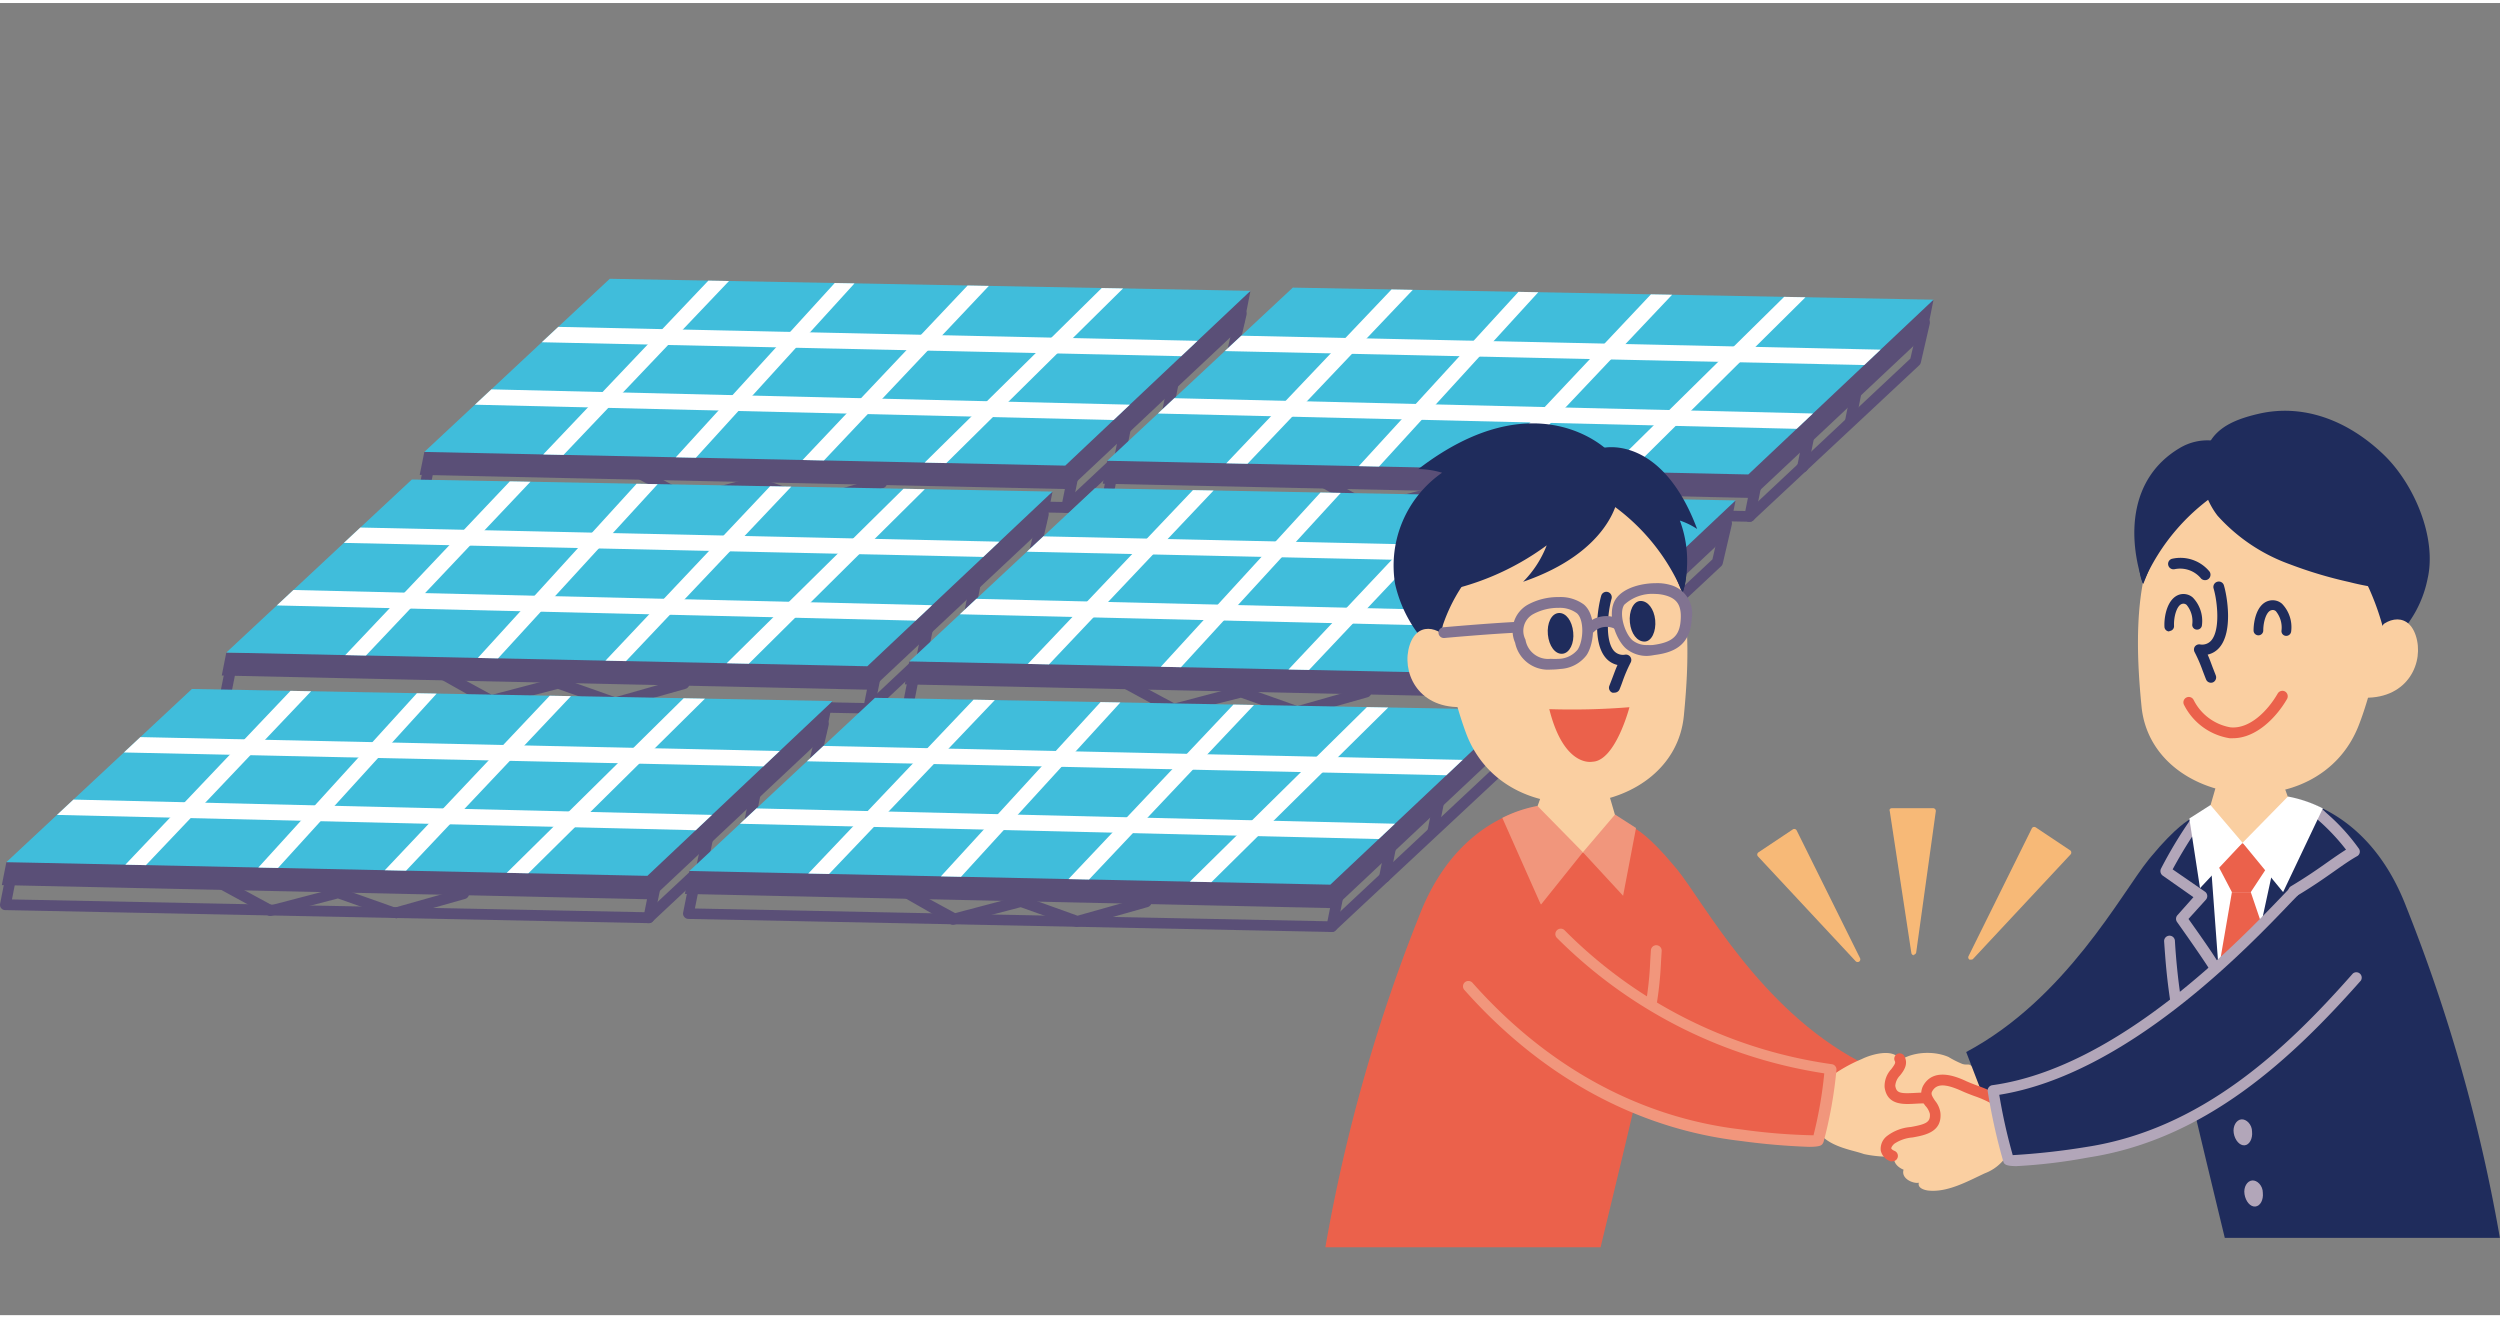 <svg xmlns="http://www.w3.org/2000/svg" xmlns:xlink="http://www.w3.org/1999/xlink" viewBox="0 0 232.01 121.77" width="220" height="116"><rect x="0" y="0" width="232.01" height="121.77" fill="#808080" stroke="none"/><defs><style>.cls-1{fill:none;}.cls-2{fill:#5a4f77;}.cls-3{fill:#40bddb;}.cls-4{clip-path:url(#clip-path);}.cls-5{fill:#fff;}.cls-6{clip-path:url(#clip-path-2);}.cls-7{clip-path:url(#clip-path-3);}.cls-8{clip-path:url(#clip-path-4);}.cls-9{clip-path:url(#clip-path-5);}.cls-10{clip-path:url(#clip-path-6);}.cls-11{fill:#facfa1;}.cls-12{fill:#eb614b;}.cls-13{fill:#f1967c;}.cls-14{fill:#1f2c5c;}.cls-15{fill:#817391;}.cls-16{fill:#b2a6b9;}.cls-17{fill:#f7b977;}.cls-18{fill:#fabe00;}</style><clipPath id="clip-path"><polygon class="cls-1" points="39.38 41.66 98.86 42.93 116.05 26.71 56.59 25.59 39.38 41.66"/></clipPath><clipPath id="clip-path-2"><polygon class="cls-1" points="21 60.28 80.49 61.55 97.68 45.34 38.22 44.22 21 60.28"/></clipPath><clipPath id="clip-path-3"><polygon class="cls-1" points="0.59 79.73 60.08 81 77.27 64.78 17.81 63.66 0.59 79.73"/></clipPath><clipPath id="clip-path-4"><polygon class="cls-1" points="102.76 42.48 162.25 43.75 179.44 27.53 119.98 26.41 102.76 42.48"/></clipPath><clipPath id="clip-path-5"><polygon class="cls-1" points="84.39 61.1 143.87 62.37 161.07 46.16 101.61 45.03 84.39 61.1"/></clipPath><clipPath id="clip-path-6"><polygon class="cls-1" points="63.98 80.55 123.46 81.82 140.66 65.6 81.2 64.48 63.98 80.55"/></clipPath></defs><title>flow_03</title><g id="レイヤー_2" data-name="レイヤー 2"><g id="イラスト"><rect class="cls-1" width="232.01" height="121.77"/><polygon class="cls-2" points="112.88 26.78 112.43 29.03 56.39 28.01 41.36 41.65 39.38 41.66 38.95 43.79 99.18 45.11 115.43 29.85 116.04 26.76 112.88 26.78"/><polygon class="cls-3" points="39.38 41.66 98.86 42.93 116.05 26.71 56.59 25.59 39.38 41.66"/><g class="cls-4"><path class="cls-5" d="M105.6,38.75h0L43.79,37.27a.73.73,0,0,1,0-1.46h0l61.79,1.48a.73.73,0,0,1,0,1.46Z"/><path class="cls-5" d="M111.7,32.82h0L48.86,31.45a.73.73,0,0,1,0-1.46h0l62.81,1.37a.73.73,0,0,1,0,1.46Z"/><path class="cls-5" d="M50.5,43.53a.74.74,0,0,1-.5-.2.73.73,0,0,1,0-1l16.7-17.58a.74.74,0,0,1,1,0,.73.73,0,0,1,0,1L51,43.3A.72.72,0,0,1,50.5,43.53Z"/><path class="cls-5" d="M62.74,43.86a.7.7,0,0,1-.49-.19.73.73,0,0,1,0-1L78.92,24.39a.74.74,0,0,1,1-.05.75.75,0,0,1,0,1L63.28,43.63A.74.74,0,0,1,62.74,43.86Z"/><path class="cls-5" d="M74.68,44a.73.73,0,0,1-.53-1.24L91.58,24.33a.73.73,0,0,1,1.06,1L75.21,43.78A.72.72,0,0,1,74.68,44Z"/><path class="cls-5" d="M85.65,44.54a.7.7,0,0,1-.52-.22.73.73,0,0,1,0-1l18.92-18.65a.74.74,0,0,1,1,0,.73.73,0,0,1,0,1L86.17,44.33A.75.75,0,0,1,85.65,44.54Z"/></g><path class="cls-2" d="M99,47.32h0L39.27,46.11a.5.5,0,0,1-.48-.6L39.3,43a.5.5,0,0,1,.59-.39.48.48,0,0,1,.39.58l-.39,2L98.8,46.31l15.11-14.14.8-3.45a.5.5,0,0,1,.6-.37.49.49,0,0,1,.37.6l-.83,3.59a.53.53,0,0,1-.15.26L99.34,47.18A.52.52,0,0,1,99,47.32Z"/><path class="cls-2" d="M99,47.32h-.1a.51.51,0,0,1-.4-.59l.65-3.25a.49.49,0,0,1,.59-.39.5.5,0,0,1,.39.59l-.65,3.24A.49.49,0,0,1,99,47.32Z"/><path class="cls-2" d="M103.9,42.73h-.1a.48.48,0,0,1-.39-.58l.64-3.25a.51.51,0,0,1,.59-.39.49.49,0,0,1,.39.59l-.64,3.24A.5.5,0,0,1,103.9,42.73Z"/><path class="cls-2" d="M108.36,38.36h-.1a.5.5,0,0,1-.39-.59l.65-3.24a.5.5,0,0,1,.58-.4.51.51,0,0,1,.4.59L108.85,38A.5.5,0,0,1,108.36,38.36Z"/><path class="cls-2" d="M75.42,46.84a.45.45,0,0,1-.16,0L70.14,45l-6.09,1.59a.52.52,0,0,1-.37,0l-4.34-2.37a.5.5,0,0,1-.2-.68.51.51,0,0,1,.68-.2L64,45.57,70,44a.48.48,0,0,1,.29,0l5.11,1.81,6.23-1.76A.5.5,0,1,1,82,45l-6.39,1.81Z"/><polygon class="cls-2" points="94.51 45.4 94.06 47.66 38.02 46.64 22.99 60.28 21 60.28 20.58 62.41 80.81 63.73 97.06 48.48 97.67 45.39 94.51 45.4"/><polygon class="cls-3" points="21 60.28 80.49 61.55 97.68 45.34 38.22 44.22 21 60.28"/><g class="cls-6"><path class="cls-5" d="M87.22,57.37h0L25.42,55.9a.74.74,0,0,1,0-1.47h0l61.79,1.47a.74.74,0,0,1,.72.75A.73.73,0,0,1,87.22,57.37Z"/><path class="cls-5" d="M93.33,51.45h0L30.49,50.07a.73.73,0,0,1,0-1.46h0L93.34,50a.73.73,0,0,1,.72.74A.74.74,0,0,1,93.33,51.45Z"/><path class="cls-5" d="M32.13,62.16a.7.7,0,0,1-.5-.21.73.73,0,0,1,0-1L48.3,43.35a.74.74,0,0,1,1,0,.73.73,0,0,1,0,1L32.66,61.93A.74.74,0,0,1,32.13,62.16Z"/><path class="cls-5" d="M44.37,62.49a.73.73,0,0,1-.5-.19.75.75,0,0,1,0-1L60.55,43a.73.73,0,0,1,1.08,1L44.91,62.25A.73.73,0,0,1,44.37,62.49Z"/><path class="cls-5" d="M56.31,62.63a.74.74,0,0,1-.5-.2.72.72,0,0,1,0-1L73.21,43a.73.73,0,1,1,1.06,1L56.84,62.4A.74.74,0,0,1,56.31,62.63Z"/><path class="cls-5" d="M67.28,63.16a.7.7,0,0,1-.52-.22.73.73,0,0,1,0-1L85.69,43.26a.73.73,0,0,1,1,0,.74.74,0,0,1,0,1L67.79,63A.71.71,0,0,1,67.28,63.16Z"/></g><path class="cls-2" d="M80.62,65.94h0L20.9,64.73a.49.49,0,0,1-.38-.18.51.51,0,0,1-.1-.41l.51-2.57a.5.5,0,1,1,1,.2l-.4,2,58.92,1.2L95.54,50.79l.8-3.45a.5.5,0,0,1,.6-.37.5.5,0,0,1,.37.6l-.83,3.6a.64.64,0,0,1-.15.25L81,65.81A.51.51,0,0,1,80.62,65.94Z"/><path class="cls-2" d="M80.62,65.94h-.09a.5.5,0,0,1-.4-.59l.65-3.24a.5.5,0,1,1,1,.19l-.65,3.25A.49.49,0,0,1,80.62,65.94Z"/><path class="cls-2" d="M85.53,61.36h-.1a.51.51,0,0,1-.4-.59l.65-3.24a.51.51,0,0,1,.59-.4.5.5,0,0,1,.39.59L86,61A.48.48,0,0,1,85.53,61.36Z"/><path class="cls-2" d="M90,57h-.1a.51.51,0,0,1-.39-.59l.64-3.25a.5.5,0,0,1,.59-.39.49.49,0,0,1,.39.59l-.64,3.24A.51.51,0,0,1,90,57Z"/><path class="cls-2" d="M57.05,65.46a.51.51,0,0,1-.17,0l-5.11-1.81-6.1,1.59a.45.45,0,0,1-.36,0L41,62.81a.5.5,0,0,1,.48-.88l4.16,2.27,6.06-1.59a.48.48,0,0,1,.29,0l5.11,1.81,6.23-1.77a.5.5,0,0,1,.28,1l-6.39,1.8A.34.34,0,0,1,57.05,65.46Z"/><polygon class="cls-2" points="74.1 64.85 73.65 67.1 17.61 66.08 2.58 79.72 0.59 79.73 0.17 81.86 60.4 83.18 76.65 67.92 77.26 64.83 74.1 64.85"/><polygon class="cls-3" points="0.59 79.73 60.08 81 77.27 64.78 17.81 63.66 0.59 79.73"/><g class="cls-7"><path class="cls-5" d="M66.81,76.82h0L5,75.34a.73.73,0,0,1-.72-.74A.74.74,0,0,1,5,73.88H5l61.79,1.48a.73.73,0,0,1,0,1.46Z"/><path class="cls-5" d="M72.92,70.89h0L10.08,69.52a.73.73,0,0,1-.71-.74.7.7,0,0,1,.74-.72l62.82,1.37a.73.73,0,0,1,0,1.46Z"/><path class="cls-5" d="M11.72,81.6a.74.74,0,0,1-.5-.2.73.73,0,0,1,0-1l16.7-17.58a.73.73,0,0,1,1,0,.72.72,0,0,1,0,1L12.25,81.37A.72.72,0,0,1,11.72,81.6Z"/><path class="cls-5" d="M24,81.93a.7.7,0,0,1-.49-.19.73.73,0,0,1,0-1L40.14,62.46a.73.73,0,0,1,1-.05.74.74,0,0,1,0,1L24.5,81.7A.76.76,0,0,1,24,81.93Z"/><path class="cls-5" d="M35.9,82.08a.73.73,0,0,1-.53-1.24L52.8,62.4a.73.73,0,0,1,1.06,1L36.43,81.85A.72.72,0,0,1,35.9,82.08Z"/><path class="cls-5" d="M46.87,82.61a.7.7,0,0,1-.52-.22.73.73,0,0,1,0-1L65.28,62.71a.74.74,0,0,1,1,0,.73.73,0,0,1,0,1L47.38,82.4A.71.71,0,0,1,46.87,82.61Z"/></g><path class="cls-2" d="M60.21,85.39h0L.49,84.18A.47.47,0,0,1,.11,84a.49.49,0,0,1-.1-.41L.52,81a.49.49,0,0,1,.59-.39.49.49,0,0,1,.39.58l-.39,2L60,84.38,75.13,70.24l.8-3.45a.49.49,0,0,1,.6-.37.5.5,0,0,1,.37.6l-.83,3.59a.61.61,0,0,1-.15.26L60.55,85.25A.48.48,0,0,1,60.21,85.39Z"/><path class="cls-2" d="M60.21,85.39h-.09a.51.51,0,0,1-.4-.59l.65-3.25a.5.5,0,0,1,1,.2L60.7,85A.49.49,0,0,1,60.21,85.39Z"/><path class="cls-2" d="M65.12,80.81H65a.51.51,0,0,1-.4-.59L65.27,77a.49.49,0,0,1,.59-.39.5.5,0,0,1,.39.59L65.6,80.4A.49.49,0,0,1,65.12,80.81Z"/><path class="cls-2" d="M69.58,76.43h-.1a.5.5,0,0,1-.39-.59l.65-3.24a.5.5,0,0,1,.58-.4.51.51,0,0,1,.4.59L70.07,76A.5.5,0,0,1,69.58,76.43Z"/><path class="cls-2" d="M36.64,84.91l-.17,0-5.11-1.81-6.09,1.59a.52.52,0,0,1-.37,0l-4.34-2.37a.5.5,0,0,1-.2-.68.51.51,0,0,1,.68-.2l4.17,2.27,6.05-1.58a.48.48,0,0,1,.29,0l5.11,1.81,6.23-1.76a.5.5,0,0,1,.62.34.5.5,0,0,1-.34.62l-6.39,1.81Z"/><polygon class="cls-2" points="176.26 27.6 175.82 29.85 119.78 28.83 104.75 42.47 102.76 42.48 102.34 44.61 162.57 45.93 178.81 30.67 179.43 27.58 176.26 27.6"/><polygon class="cls-3" points="102.76 42.48 162.25 43.75 179.44 27.53 119.98 26.41 102.76 42.48"/><g class="cls-8"><path class="cls-5" d="M169,39.57h0l-61.78-1.48a.73.73,0,0,1,0-1.46h0L169,38.11a.72.72,0,0,1,.71.74A.73.73,0,0,1,169,39.57Z"/><path class="cls-5" d="M175.09,33.64h0l-62.82-1.37a.73.73,0,0,1-.71-.75.7.7,0,0,1,.74-.71l62.82,1.37a.73.73,0,0,1,0,1.46Z"/><path class="cls-5" d="M113.89,44.35a.74.74,0,0,1-.5-.2.73.73,0,0,1,0-1l16.7-17.57a.73.73,0,1,1,1.06,1l-16.7,17.57A.74.74,0,0,1,113.89,44.35Z"/><path class="cls-5" d="M126.13,44.68a.73.73,0,0,1-.5-.19.74.74,0,0,1,0-1l16.72-18.25a.73.73,0,0,1,1-.05.74.74,0,0,1,0,1L126.67,44.45A.76.76,0,0,1,126.13,44.68Z"/><path class="cls-5" d="M138.07,44.83a.74.74,0,0,1-.5-.2.73.73,0,0,1,0-1L155,25.14a.73.73,0,0,1,1.06,1L138.6,44.6A.74.74,0,0,1,138.07,44.83Z"/><path class="cls-5" d="M149,45.36a.74.74,0,0,1-.51-1.26l18.92-18.64a.73.73,0,0,1,1,1L149.55,45.15A.73.73,0,0,1,149,45.36Z"/></g><path class="cls-2" d="M162.38,48.14h0l-59.71-1.21a.54.54,0,0,1-.38-.19.48.48,0,0,1-.1-.41l.51-2.56a.5.5,0,0,1,.59-.4.51.51,0,0,1,.39.59l-.4,2,58.92,1.19L177.29,33l.8-3.45a.5.5,0,1,1,1,.22l-.83,3.6a.53.53,0,0,1-.15.25L162.72,48A.48.48,0,0,1,162.38,48.14Z"/><path class="cls-2" d="M162.38,48.14h-.1a.51.51,0,0,1-.39-.59l.65-3.25a.49.49,0,0,1,.59-.39.5.5,0,0,1,.39.59l-.65,3.24A.5.5,0,0,1,162.38,48.14Z"/><path class="cls-2" d="M167.28,43.56h-.1a.51.51,0,0,1-.39-.59l.65-3.25a.5.5,0,0,1,1,.19l-.65,3.25A.49.49,0,0,1,167.28,43.56Z"/><path class="cls-2" d="M171.75,39.18h-.1a.49.49,0,0,1-.39-.59l.64-3.24a.51.51,0,0,1,.59-.4.5.5,0,0,1,.39.59l-.64,3.25A.5.5,0,0,1,171.75,39.18Z"/><path class="cls-2" d="M138.81,47.66a.51.51,0,0,1-.17,0l-5.11-1.82-6.09,1.6a.52.52,0,0,1-.37,0L122.73,45a.5.5,0,0,1,.48-.88l4.16,2.27,6.06-1.58a.48.48,0,0,1,.29,0l5.11,1.81,6.23-1.76a.5.5,0,0,1,.62.34.51.51,0,0,1-.34.62L139,47.64Z"/><polygon class="cls-2" points="157.9 46.22 157.44 48.48 101.41 47.45 86.38 61.1 84.39 61.1 83.97 63.23 144.19 64.55 160.44 49.3 161.06 46.21 157.9 46.22"/><polygon class="cls-3" points="84.39 61.1 143.87 62.37 161.07 46.16 101.61 45.03 84.39 61.1"/><g class="cls-9"><path class="cls-5" d="M150.61,58.19h0L88.8,56.72a.74.74,0,0,1,0-1.47l61.79,1.48a.73.73,0,0,1,.71.75A.72.72,0,0,1,150.61,58.19Z"/><path class="cls-5" d="M156.71,52.27h0L93.88,50.89a.73.73,0,0,1-.72-.74.72.72,0,0,1,.75-.72l62.82,1.38a.73.73,0,0,1,0,1.46Z"/><path class="cls-5" d="M95.52,63A.72.72,0,0,1,95,61.74l16.7-17.58a.73.73,0,0,1,1,0,.74.74,0,0,1,0,1L96.05,62.75A.74.74,0,0,1,95.52,63Z"/><path class="cls-5" d="M107.75,63.31a.73.73,0,0,1-.49-.2.72.72,0,0,1,0-1l16.72-18.25a.72.72,0,0,1,1,0,.73.73,0,0,1,0,1L108.29,63.07A.71.71,0,0,1,107.75,63.31Z"/><path class="cls-5" d="M119.7,63.45a.74.74,0,0,1-.5-.2.72.72,0,0,1,0-1L136.6,43.77a.73.73,0,0,1,1.06,1L120.23,63.22A.74.74,0,0,1,119.7,63.45Z"/><path class="cls-5" d="M130.67,64a.7.7,0,0,1-.52-.22.73.73,0,0,1,0-1l18.93-18.65a.73.73,0,1,1,1,1L131.18,63.77A.73.73,0,0,1,130.67,64Z"/></g><path class="cls-2" d="M144,66.76h0L84.29,65.55a.47.47,0,0,1-.38-.19.46.46,0,0,1-.1-.41l.5-2.56A.5.5,0,0,1,84.9,62a.48.48,0,0,1,.39.58l-.39,2,58.92,1.2,15.1-14.15.8-3.45a.5.5,0,0,1,1,.23l-.84,3.6a.52.52,0,0,1-.14.25L144.35,66.63A.51.51,0,0,1,144,66.76Z"/><path class="cls-2" d="M144,66.76h-.1a.49.49,0,0,1-.39-.59l.65-3.24a.49.49,0,0,1,.58-.4.51.51,0,0,1,.4.59l-.65,3.25A.5.5,0,0,1,144,66.76Z"/><path class="cls-2" d="M148.91,62.18h-.1a.5.5,0,0,1-.39-.59l.65-3.25a.5.5,0,0,1,.59-.39.51.51,0,0,1,.39.59l-.65,3.25A.49.49,0,0,1,148.91,62.18Z"/><path class="cls-2" d="M153.38,57.81h-.1a.5.5,0,0,1-.39-.59l.64-3.25a.5.5,0,0,1,.59-.39.48.48,0,0,1,.39.58l-.64,3.25A.51.51,0,0,1,153.38,57.81Z"/><path class="cls-2" d="M120.44,66.28a.51.51,0,0,1-.17,0l-5.11-1.81L109.06,66a.5.5,0,0,1-.36,0l-4.34-2.36a.51.51,0,0,1-.2-.68.5.5,0,0,1,.68-.2L109,65l6-1.58a.61.61,0,0,1,.3,0l5.11,1.82,6.23-1.77a.51.51,0,0,1,.62.35.5.5,0,0,1-.35.61l-6.39,1.81A.3.3,0,0,1,120.44,66.28Z"/><polygon class="cls-2" points="137.48 65.67 137.04 67.92 81 66.9 65.97 80.54 63.98 80.55 63.56 82.68 123.79 84 140.03 68.74 140.65 65.65 137.48 65.67"/><polygon class="cls-3" points="63.98 80.55 123.46 81.82 140.66 65.6 81.2 64.48 63.98 80.55"/><g class="cls-10"><path class="cls-5" d="M130.2,77.64h0L68.39,76.16a.73.73,0,0,1-.71-.75.74.74,0,0,1,.73-.71h0l61.79,1.48a.72.72,0,0,1,.71.74A.73.73,0,0,1,130.2,77.64Z"/><path class="cls-5" d="M136.3,71.71h0L73.47,70.34a.73.73,0,1,1,0-1.46h0l62.82,1.37a.73.73,0,0,1,0,1.46Z"/><path class="cls-5" d="M75.11,82.42a.78.78,0,0,1-.51-.2.74.74,0,0,1,0-1l16.7-17.57a.73.73,0,1,1,1.06,1L75.64,82.19A.75.75,0,0,1,75.11,82.42Z"/><path class="cls-5" d="M87.35,82.75a.73.73,0,0,1-.5-.19.72.72,0,0,1,0-1l16.72-18.25a.73.73,0,0,1,1-.05.74.74,0,0,1,0,1L87.88,82.52A.74.74,0,0,1,87.35,82.75Z"/><path class="cls-5" d="M99.29,82.89a.69.69,0,0,1-.5-.2.72.72,0,0,1,0-1l17.43-18.44a.72.72,0,0,1,1,0,.73.73,0,0,1,0,1L99.82,82.66A.7.7,0,0,1,99.29,82.89Z"/><path class="cls-5" d="M110.26,83.43a.74.74,0,0,1-.52-.22.72.72,0,0,1,0-1l18.92-18.65a.73.73,0,0,1,1,1L110.77,83.22A.73.73,0,0,1,110.26,83.43Z"/></g><path class="cls-2" d="M123.6,86.21h0L63.88,85a.5.5,0,0,1-.38-.19.48.48,0,0,1-.1-.41l.51-2.57a.5.5,0,0,1,.58-.39.51.51,0,0,1,.4.59l-.4,2,58.92,1.19,15.1-14.14.8-3.45a.5.5,0,1,1,1,.23l-.84,3.59a.44.44,0,0,1-.14.25L123.94,86.07A.48.48,0,0,1,123.6,86.21Z"/><path class="cls-2" d="M123.6,86.21h-.1a.51.51,0,0,1-.39-.59l.65-3.25a.49.49,0,0,1,.58-.39.51.51,0,0,1,.4.59l-.65,3.24A.51.51,0,0,1,123.6,86.21Z"/><path class="cls-2" d="M128.5,81.63h-.1A.51.51,0,0,1,128,81l.65-3.25a.5.5,0,0,1,1,.19L129,81.22A.5.5,0,0,1,128.5,81.63Z"/><path class="cls-2" d="M133,77.25h-.1a.49.49,0,0,1-.39-.59l.64-3.25a.51.51,0,0,1,.59-.39.5.5,0,0,1,.39.59l-.64,3.25A.5.5,0,0,1,133,77.25Z"/><path class="cls-2" d="M100,85.73a.51.51,0,0,1-.17,0l-5.11-1.82-6.1,1.6a.5.5,0,0,1-.36,0L84,83.07a.5.5,0,0,1,.48-.88l4.16,2.27,6-1.58a.51.51,0,0,1,.3,0L100,84.7l6.24-1.76a.5.5,0,0,1,.62.34.51.51,0,0,1-.35.62l-6.39,1.81Z"/><path class="cls-11" d="M183,98.68c1.12,1,1.67,3,.31,3.89s-3.79.84-5.4.6c-1.8-.28-3.42-2.23-2.53-4s3.7-2.12,5.45-1.36a9.17,9.17,0,0,0,1.29.65C182.59,98.6,182.69,98.38,183,98.68Z"/><path class="cls-12" d="M151.79,76.64s1.25.62,3.6,3.47l.24.28c2.5,3.08,7.66,12.92,16.91,17.83l-2.08,5.42S156.54,100,150.13,91.56l-4.92-5.42Z"/><path class="cls-12" d="M143,74.56s-7.58.41-11.33,10.25A154.15,154.15,0,0,0,123,115.47h25.54c6.27-25.92,6.17-25.87,6.09-35.83,0,0-3-3.92-6.34-4.5Z"/><path class="cls-13" d="M153.27,93.18h-.09a.5.5,0,0,1-.4-.58,31.91,31.91,0,0,0,.37-3.74l.06-.95a.5.5,0,0,1,.53-.47.5.5,0,0,1,.47.53l-.06,1a34.08,34.08,0,0,1-.39,3.86A.49.49,0,0,1,153.27,93.18Z"/><path class="cls-11" d="M143.5,72.28l-1.72,4.78s5.16,4,8.6,0l-1.17-4Z"/><path class="cls-14" d="M149.23,41.55s-6.63-6.72-17.6,1.7a8,8,0,0,1,2.2.34,10.51,10.51,0,0,0-4.36,10.32,12.23,12.23,0,0,0,3.24,5.91c.43-.26.71-1.47,1.07-1.79L148.7,44.38Z"/><path class="cls-11" d="M152.12,47.4c5.24,3.63,4.68,13.29,4.15,18.73-.91,9.47-16.37,11.41-20.15,1.8C135,65,133.41,59,133.9,54.9c.62-5.25,5.5-8.46,10.46-9A11.4,11.4,0,0,1,152.12,47.4Z"/><path class="cls-12" d="M143.78,65.53a66.18,66.18,0,0,0,7.44-.18s-1.3,5-3.44,5.06C147.78,70.41,145.15,71,143.78,65.53Z"/><path class="cls-11" d="M134.77,59.66c-.71-1.58-3.13-2.54-3.94-.1s.66,5.83,4.69,5.78Z"/><path class="cls-14" d="M148.47,45.82a19.15,19.15,0,0,1,7.67,8.87S157.47,52,155,48.23C155,48.23,152.22,44.2,148.47,45.82Z"/><path class="cls-14" d="M150.12,46s-.66,4.92-8.77,7.71a9.78,9.78,0,0,0,2.19-3.38A24.51,24.51,0,0,1,133,54.78s-.36-8.4,11.89-10.57a8.2,8.2,0,0,1,4.83,1.51Z"/><path class="cls-14" d="M135.72,54.06a15.52,15.52,0,0,0-2.07,4.5l-1.06-2.82s.38-4.06.63-4.06A23,23,0,0,1,135.72,54.06Z"/><path class="cls-14" d="M148.82,41.28s5.39-1.25,8.68,7.53a6.64,6.64,0,0,0-1.6-.78,10.72,10.72,0,0,1,.24,6.77l-2.91-7.34L147.13,45Z"/><path class="cls-14" d="M149.82,64a.46.46,0,0,1-.19,0,.49.49,0,0,1-.27-.65l.3-.78c.14-.37.28-.76.45-1.14a2,2,0,0,1-1.11-.68c-1.25-1.49-.7-4.73-.4-5.75a.5.5,0,0,1,.62-.34.51.51,0,0,1,.34.62c-.34,1.19-.64,3.83.21,4.83a1.13,1.13,0,0,0,1.07.36.5.5,0,0,1,.49.74,13.92,13.92,0,0,0-.74,1.72c-.09.26-.19.52-.3.79A.51.51,0,0,1,149.82,64Z"/><path class="cls-14" d="M146,58.39c.11,1-.32,1.94-1,2s-1.25-.73-1.35-1.78.32-1.95,1-2S145.9,57.34,146,58.39Z"/><path class="cls-14" d="M153.61,57.26c.1,1.05-.33,2-1,2s-1.24-.72-1.35-1.77.33-2,1-2S153.5,56.22,153.61,57.26Z"/><path class="cls-15" d="M152.88,60.59a3,3,0,0,1-2-.7c-1-.91-1.81-3.34-.9-4.62.75-1.05,2.45-1.43,3.68-1.43A4.36,4.36,0,0,1,155,54a2.74,2.74,0,0,1,2,3.13c-.13,2.6-1.83,3.17-3.48,3.38A4.44,4.44,0,0,1,152.88,60.59Zm.73-5.75a3.83,3.83,0,0,0-2.87,1c-.52.74,0,2.62.76,3.3a2.08,2.08,0,0,0,1.38.44,4.22,4.22,0,0,0,.49,0c1.88-.24,2.54-.86,2.61-2.44.06-1.2-.32-1.82-1.3-2.13A3.7,3.7,0,0,0,153.61,54.84Z"/><path class="cls-15" d="M143.9,61.86h0a3.11,3.11,0,0,1-3.29-2.49,2.77,2.77,0,0,1,1.17-3.53,5.84,5.84,0,0,1,2.88-.71,3.66,3.66,0,0,1,2.33.69c1.19,1,1,3.57.25,4.7a3.26,3.26,0,0,1-2.43,1.28A7.56,7.56,0,0,1,143.9,61.86Zm.76-5.73a4.88,4.88,0,0,0-2.35.57,1.77,1.77,0,0,0-.74,2.38,2.13,2.13,0,0,0,2.33,1.78h0a7.61,7.61,0,0,0,.79,0,2.35,2.35,0,0,0,1.72-.85c.56-.84.62-2.79-.07-3.38A2.66,2.66,0,0,0,144.66,56.13Z"/><path class="cls-15" d="M134,58.93a.5.5,0,0,1-.5-.46.51.51,0,0,1,.45-.54c.05,0,4.17-.37,6.84-.5a.48.48,0,0,1,.52.48.5.5,0,0,1-.47.52c-2.65.12-6.75.49-6.8.5Z"/><path class="cls-15" d="M147.59,58.49a.49.49,0,0,1-.3-.1.51.51,0,0,1-.1-.7,2.63,2.63,0,0,1,3.17-.46.49.49,0,0,1,.13.69.5.5,0,0,1-.7.12,1.73,1.73,0,0,0-1.8.25A.51.51,0,0,1,147.59,58.49Z"/><path class="cls-13" d="M142.68,74.51l4.22,4.3L143,83.68l-3.58-8.06A12.36,12.36,0,0,1,142.68,74.51Z"/><polygon class="cls-13" points="149.88 75.31 146.9 78.81 150.63 82.85 151.83 76.56 149.88 75.31"/><path class="cls-11" d="M171.24,106.31c-1.5-.47-3-1.31-2.72-3,.21-1.37,0-2.55,1.13-3.5A14,14,0,0,1,172.79,98c.88-.44,2.89-1,3.48,0s-1,1.55-.87,2.63c.34,2.4,3.87-.19,5.44,2.08.35.5-.37,2-.74,2.48-1.66,2-4.79,2.13-7.12,1.63C172.48,106.64,171.86,106.51,171.24,106.31Z"/><path class="cls-12" d="M175.82,107.47a.5.5,0,0,1-.5-.47.5.5,0,0,1,.47-.53,5.51,5.51,0,0,0,3.93-1.67,3.46,3.46,0,0,0,.7-1.89c-.61-.88-1.63-.82-2.71-.76s-2.57.14-2.81-1.52a2.29,2.29,0,0,1,.62-1.69c.35-.47.41-.6.32-.76a.5.5,0,0,1,.86-.5c.45.75,0,1.39-.38,1.86a1.5,1.5,0,0,0-.43.94c.1.67.44.74,1.76.67s2.66-.15,3.6,1.21c.57.83-.39,2.65-.76,3.09a6.57,6.57,0,0,1-4.64,2Z"/><path class="cls-12" d="M142.46,82.89S150.54,96.31,169.88,99a40.35,40.35,0,0,1-1.17,6.59s-20.5,1-30.75-13.17c-1.85-2.56-2.91-5.5-1.53-8.44C137.37,81.93,141.14,80.62,142.46,82.89Z"/><path class="cls-13" d="M167.86,106.15a62.63,62.63,0,0,1-6.27-.54c-9.71-1.12-18.56-6-25.67-14a.5.5,0,0,1,0-.71.51.51,0,0,1,.71,0c6.94,7.84,15.58,12.55,25,13.64a55.84,55.84,0,0,0,6.67.54,38.9,38.9,0,0,0,1-5.75,44.56,44.56,0,0,1-24.82-12.58.5.5,0,0,1,.73-.69A43.46,43.46,0,0,0,170,98.48a.5.5,0,0,1,.43.54,40.43,40.43,0,0,1-1.2,6.69C169.1,106,169,106.15,167.86,106.15Z"/><path class="cls-14" d="M203.22,75.76s-1.25.63-3.6,3.47l-.23.28c-2.5,3.09-7.67,12.92-16.92,17.84l2.08,5.41s13.92-3.66,20.34-12.08l4.91-5.42Z"/><path class="cls-14" d="M212,73.68s7.58.42,11.33,10.25A154.12,154.12,0,0,1,232,114.6H206.47c-6.27-25.93-6.16-25.88-6.08-35.84,0,0,3-3.91,6.33-4.5Z"/><path class="cls-16" d="M209,104.74c.07.66-.25,1.24-.7,1.27s-.89-.47-1-1.13.25-1.24.71-1.28S209,104.07,209,104.74Z"/><path class="cls-16" d="M210,110.41c.07.67-.24,1.24-.7,1.28s-.89-.47-1-1.14.25-1.24.71-1.28S210,109.74,210,110.41Z"/><path class="cls-16" d="M212.88,82.89a.5.5,0,0,1-.43-.25.48.48,0,0,1,.17-.68c1.42-.85,2.47-1.58,3.4-2.24.61-.43,1.16-.81,1.7-1.15a19.52,19.52,0,0,0-2.51-2.68l-.47-.43a.5.5,0,0,1,0-.71.51.51,0,0,1,.71,0l.46.43a18.72,18.72,0,0,1,3,3.29.49.49,0,0,1,.08.39.48.48,0,0,1-.25.32c-.66.37-1.32.84-2.09,1.38-.94.66-2,1.41-3.46,2.28A.47.47,0,0,1,212.88,82.89Z"/><path class="cls-16" d="M205.65,90.24l-.16,0a.49.49,0,0,1-.33-.37c-.2-.41-1.72-2.61-3.11-4.57a.51.51,0,0,1,0-.62l1.51-1.7-2.85-2a.52.52,0,0,1-.17-.63,40.12,40.12,0,0,1,2.81-4.66.51.51,0,0,1,.7-.12.5.5,0,0,1,.12.7,43.43,43.43,0,0,0-2.54,4.13l3,2.07a.5.5,0,0,1,.21.35.51.51,0,0,1-.12.39L203.1,85c3.16,4.45,3.12,4.58,3,4.87A.49.49,0,0,1,205.65,90.24Z"/><polygon class="cls-5" points="211.11 79.62 206.67 100.14 205.17 79.81 208.12 77.93 211.11 79.62"/><polygon class="cls-12" points="205.67 79.72 207.13 82.51 208.88 82.51 210.58 79.93 208.15 77.95 205.67 79.72"/><polygon class="cls-12" points="207.13 82.51 205.96 89.31 206.71 88.97 210.04 85.93 208.88 82.51 207.13 82.51"/><path class="cls-16" d="M202,93.64a.51.51,0,0,1-.5-.42c-.41-2.63-.52-4.14-.66-6.13a.5.5,0,0,1,1-.07,60.52,60.52,0,0,0,.65,6,.49.49,0,0,1-.41.57Z"/><path class="cls-11" d="M211.51,71.41l1.72,4.78s-5.16,4-8.59,0l1.16-4Z"/><path class="cls-14" d="M205,40.89c.86-1.65,2.71-2.33,4.61-2.77,4.06-.94,8.18.53,11.56,3.75,2.85,2.71,5,7.72,4.12,11.56a10.59,10.59,0,0,1-3,5.52,11,11,0,0,1-1.22-1.14l-14.76-14.3Z"/><path class="cls-11" d="M202.89,46.52c-5.24,3.63-4.68,13.3-4.15,18.74.91,9.46,16.38,11.41,20.15,1.8,1.15-2.92,2.71-8.9,2.22-13-.62-5.25-5.5-8.47-10.46-9A11.47,11.47,0,0,0,202.89,46.52Z"/><path class="cls-14" d="M204.63,53.56a.51.51,0,0,1-.36-.15,2.51,2.51,0,0,0-2.45-.87.5.5,0,0,1-.6-.38.49.49,0,0,1,.38-.59A3.5,3.5,0,0,1,205,52.7a.51.51,0,0,1,0,.71A.5.5,0,0,1,204.63,53.56Z"/><path class="cls-12" d="M207.22,68.23h-.3a5.75,5.75,0,0,1-4.24-3.11.5.5,0,0,1,.9-.44A4.73,4.73,0,0,0,207,67.22c1.82.17,3.49-1.59,4.38-3.14a.51.51,0,0,1,.68-.19.52.52,0,0,1,.19.69C211.26,66.3,209.38,68.23,207.22,68.23Z"/><path class="cls-14" d="M201.31,58.32a.45.45,0,0,1-.44-.43c-.05-1,.28-2.67,1.42-3a1.32,1.32,0,0,1,1.21.28,3.12,3.12,0,0,1,.85,2.56.45.45,0,0,1-.48.42.44.44,0,0,1-.42-.48,2.37,2.37,0,0,0-.52-1.81.44.44,0,0,0-.42-.1c-.49.13-.79,1.18-.75,2.05a.45.45,0,0,1-.42.47Z"/><path class="cls-14" d="M212.15,58.73h0a.44.44,0,0,1-.42-.47,2.4,2.4,0,0,0-.52-1.82.43.43,0,0,0-.42-.09c-.46.11-.75,1.06-.75,1.88a.45.45,0,1,1-.9,0c0-.89.3-2.47,1.43-2.76a1.32,1.32,0,0,1,1.21.28,3.12,3.12,0,0,1,.85,2.56A.46.46,0,0,1,212.15,58.73Z"/><path class="cls-11" d="M220.24,58.78c.71-1.58,3.14-2.53,3.95-.09s-.67,5.83-4.7,5.78Z"/><path class="cls-14" d="M206.55,45a19.14,19.14,0,0,0-7.68,8.87s-1.33-2.69,1.16-6.46C200,47.36,202.79,43.32,206.55,45Z"/><path class="cls-14" d="M204.59,45.2a7.27,7.27,0,0,0,1.2,2.37,16.54,16.54,0,0,0,6.73,4.52A39.48,39.48,0,0,0,218,53.73a24.82,24.82,0,0,0,4.18.7,24,24,0,0,0-1.57-5.1,12.28,12.28,0,0,0-5-4.35c-2.73-1.19-6.34-2.66-9.3-1.69C205.16,43.64,204.12,43.88,204.59,45.2Z"/><path class="cls-14" d="M219.3,53.18a23.71,23.71,0,0,1,1.81,4.63l1.31-2.94s-.37-4.06-.62-4.06A23,23,0,0,0,219.3,53.18Z"/><path class="cls-14" d="M205.25,40.6a5,5,0,0,0-3,.72c-4.64,2.78-4.84,8.21-3.35,12.6l2.91-7.33,6.1-2.43S205.26,40.6,205.25,40.6Z"/><path class="cls-14" d="M205.19,63.08a.49.49,0,0,1-.46-.31c-.11-.27-.21-.54-.31-.8a13.78,13.78,0,0,0-.74-1.71.51.51,0,0,1,0-.52.5.5,0,0,1,.47-.22,1.12,1.12,0,0,0,1.07-.37c.85-1,.56-3.64.21-4.82a.5.5,0,0,1,.34-.62.49.49,0,0,1,.62.34c.3,1,.85,4.25-.4,5.74a2,2,0,0,1-1.11.68c.17.39.31.77.45,1.15l.3.77a.51.51,0,0,1-.27.66A.63.63,0,0,1,205.19,63.08Z"/><path class="cls-5" d="M212.33,73.64l-4.21,4.29,3.76,4.58,3.69-7.77A12,12,0,0,0,212.33,73.64Z"/><polygon class="cls-5" points="205.14 74.43 208.12 77.93 204.17 82.14 203.18 75.68 205.14 74.43"/><path class="cls-11" d="M184.21,108.6a4.15,4.15,0,0,0,1.92-1.48,4.33,4.33,0,0,0-.18-4.71c-.88-1-2.44-1.34-3.63-1.89s-2.68-1.11-3.42.22c-.5.9.63,1.49.7,2.3.18,2.19-3,1.34-4.15,2.48-.67.65-.56,1.22.38,1.54-.18.53.3,1,.83,1.21-.26.85.92,1.32,1.42,1.21-.15.48.49.69.9.73C180.76,110.39,182.64,109.33,184.21,108.6Z"/><path class="cls-12" d="M175.64,107.49a.51.51,0,0,1-.2,0,1.37,1.37,0,0,1-.9-1,1.51,1.51,0,0,1,.55-1.32,4.16,4.16,0,0,1,2.23-.86c1.44-.26,1.84-.45,1.78-1.22a1.73,1.73,0,0,0-.33-.65,1.72,1.72,0,0,1-.31-1.93c1-1.83,3.24-.82,4.07-.43.32.14.66.27,1,.4a11.08,11.08,0,0,1,1.77.78.5.5,0,1,1-.51.86,10.16,10.16,0,0,0-1.61-.7c-.37-.14-.74-.28-1.07-.43-1.58-.72-2.38-.72-2.79,0-.13.23-.06.4.26.88a2.25,2.25,0,0,1,.5,1.13c.16,1.78-1.43,2.07-2.59,2.28a3.54,3.54,0,0,0-1.7.59c-.25.24-.28.39-.27.43s.09.14.31.23a.5.5,0,0,1,.26.66A.49.49,0,0,1,175.64,107.49Z"/><path class="cls-14" d="M212.36,83.34a31.53,31.53,0,0,0-3,3c-3.8,3.49-8.28,8.06-12.82,10.55C193.21,98.68,185,101.23,185,101c0,0,.9,4.25,1.65,6.5,1.06.05,2.17,0,3.23-.06,5.46-.21,10.87-2.36,15.56-5.12,3.5-2.07,6-4.67,8.83-7.19,2.14-1.94,4.54-3.4,5-6.49.46-2.86-1.77-6.19-4.93-6A3.8,3.8,0,0,0,212.36,83.34Z"/><path class="cls-16" d="M187.14,107.94c-1.08,0-1.15-.22-1.22-.41a54.42,54.42,0,0,1-1.45-6.52.48.48,0,0,1,.09-.38.5.5,0,0,1,.33-.2c11.68-1.61,22.91-13.37,27.14-17.8l.48-.5a.5.5,0,1,1,.73.69l-.49.5c-4.23,4.44-15.38,16.11-27.21,18a50.88,50.88,0,0,0,1.25,5.6,65.68,65.68,0,0,0,6.84-.76c10.66-1.64,18.48-9,24.72-16.09a.5.5,0,0,1,.74.66c-6.35,7.17-14.33,14.73-25.3,16.41A50.43,50.43,0,0,1,187.14,107.94Z"/><polygon class="cls-17" points="179.45 75.01 175.61 74.97 177.63 88.12 179.45 75.01"/><path class="cls-17" d="M177.63,88.37a.25.25,0,0,1-.25-.22l-2-13.14a.24.24,0,0,1,0-.2.28.28,0,0,1,.19-.09h0l3.83,0a.28.28,0,0,1,.19.09.25.25,0,0,1,.06.2l-1.82,13.1a.28.28,0,0,1-.25.22ZM175.9,75.23l1.72,11.16,1.54-11.13Z"/><polygon class="cls-17" points="166.52 76.92 163.33 79.05 172.39 88.77 166.52 76.92"/><path class="cls-17" d="M172.39,89a.27.27,0,0,1-.18-.08l-9.06-9.72a.25.25,0,0,1-.07-.2.27.27,0,0,1,.11-.18l3.19-2.13a.25.25,0,0,1,.36.1l5.88,11.85a.26.26,0,0,1-.08.32A.28.28,0,0,1,172.39,89Zm-8.68-9.93,7.7,8.26-5-10.06Z"/><polygon class="cls-17" points="188.78 76.67 191.98 78.8 182.91 88.52 188.78 76.67"/><path class="cls-17" d="M182.91,88.77a.23.23,0,0,1-.14,0,.25.25,0,0,1-.08-.32l5.87-11.85a.25.25,0,0,1,.36-.1l3.19,2.13a.21.21,0,0,1,.11.18.24.24,0,0,1-.06.2l-9.07,9.72A.25.25,0,0,1,182.91,88.77Zm6-11.73-5,10.06,7.7-8.26Z"/></g></g></svg>
